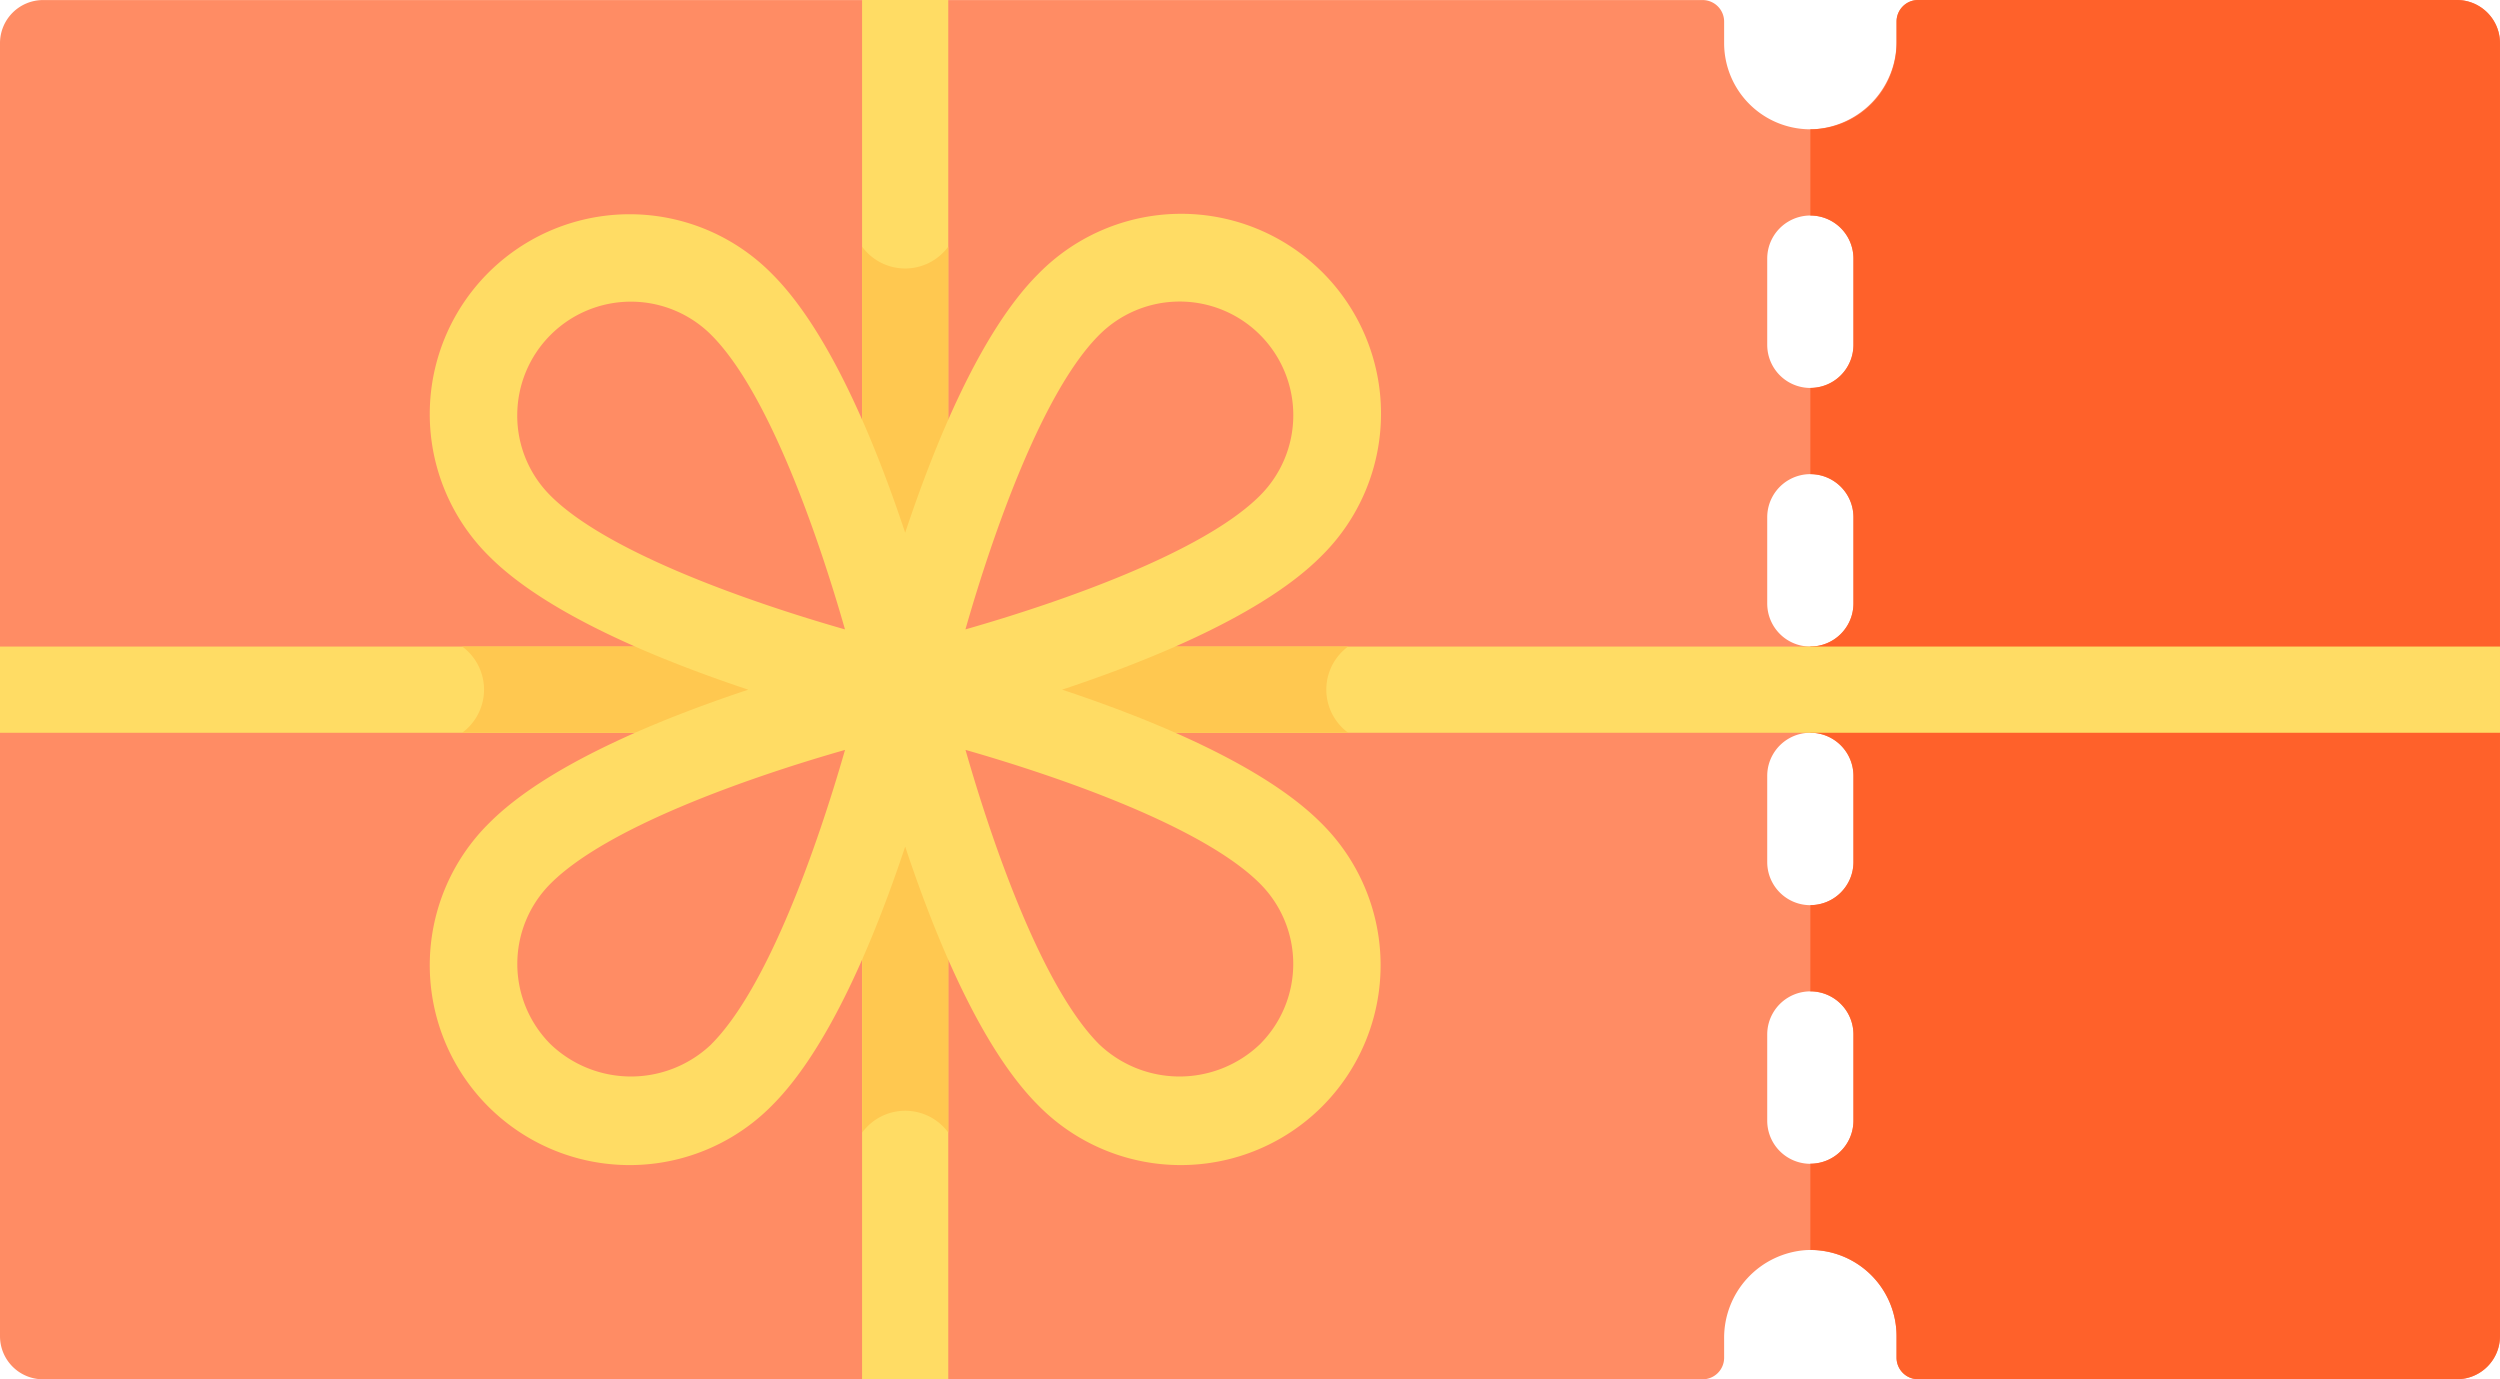 <svg xmlns="http://www.w3.org/2000/svg" viewBox="0 0 136.543 75.334">
  <defs>
    <style>
      .cls-1 {
        fill: #ff8c64;
      }

      .cls-2 {
        fill: #ff612a;
      }

      .cls-3 {
        fill: #ffdc64;
      }

      .cls-4 {
        fill: #ffc850;
      }
    </style>
  </defs>
  <g id="voucher" transform="translate(0 -114.758)">
    <path id="Path_190" data-name="Path 190" class="cls-1" d="M134.188,114.759H104.761a1.177,1.177,0,0,0-1.177,1.177v1.044a4.8,4.8,0,0,1-4.481,4.836,4.709,4.709,0,0,1-4.936-4.7v-1.177a1.177,1.177,0,0,0-1.177-1.177H2.354A2.354,2.354,0,0,0,0,117.113v70.626a2.354,2.354,0,0,0,2.354,2.354H92.99a1.177,1.177,0,0,0,1.177-1.177v-1.044a4.8,4.8,0,0,1,4.481-4.836,4.709,4.709,0,0,1,4.936,4.7v1.177a1.177,1.177,0,0,0,1.177,1.177h29.427a2.354,2.354,0,0,0,2.354-2.354V117.113A2.355,2.355,0,0,0,134.188,114.759ZM101.23,175.968a2.354,2.354,0,0,1-4.709,0v-4.708a2.354,2.354,0,0,1,4.709,0Zm0-14.125a2.354,2.354,0,0,1-4.709,0v-4.708a2.354,2.354,0,0,1,4.709,0Zm0-14.125a2.354,2.354,0,1,1-4.709,0v-4.708a2.354,2.354,0,1,1,4.709,0Zm0-14.125a2.354,2.354,0,0,1-4.709,0v-4.708a2.354,2.354,0,0,1,4.709,0Z" transform="translate(0 -0.001)"/>
    <path id="Path_191" data-name="Path 191" class="cls-2" d="M373.112,128.883v4.708a2.354,2.354,0,0,1-2.354,2.354v4.708a2.354,2.354,0,0,1,2.354,2.354v4.708a2.354,2.354,0,0,1-2.354,2.354v4.708a2.354,2.354,0,0,1,2.354,2.354v4.708a2.354,2.354,0,0,1-2.354,2.354V168.9a2.354,2.354,0,0,1,2.354,2.354v4.708a2.354,2.354,0,0,1-2.354,2.354v4.708a4.709,4.709,0,0,1,4.708,4.708v1.177a1.177,1.177,0,0,0,1.177,1.177h29.427a2.355,2.355,0,0,0,2.354-2.354V117.112a2.355,2.355,0,0,0-2.354-2.354H376.644a1.177,1.177,0,0,0-1.177,1.177v1.177a4.709,4.709,0,0,1-4.708,4.708v4.708A2.354,2.354,0,0,1,373.112,128.883Z" transform="translate(-271.882)"/>
    <path id="Path_192" data-name="Path 192" class="cls-3" d="M136.543,150.072H51.792V114.759H47.084v35.313H0v4.709H47.084v35.313h4.708V154.78h84.751Z" transform="translate(0 -0.001)"/>
    <path id="Path_193" data-name="Path 193" class="cls-4" d="M143.014,191.8a2.918,2.918,0,0,1,0-4.66l.031-.024h-21.84v-21.84l-.024.031a2.918,2.918,0,0,1-4.66,0l-.024-.031v21.84H94.657l.031.024a2.918,2.918,0,0,1,0,4.66l-.031.024H116.5v21.84l.024-.031a2.918,2.918,0,0,1,4.66,0l.024.031v-21.84h21.84Z" transform="translate(-69.413 -37.047)"/>
    <path id="Path_194" data-name="Path 194" class="cls-3" d="M122.743,184.793c4.99-1.659,11.012-4.147,14.127-7.263a10.915,10.915,0,1,0-15.435-15.435c-3.115,3.115-5.6,9.137-7.263,14.127-1.659-4.99-4.147-11.012-7.263-14.127a10.915,10.915,0,1,0-15.435,15.436c3.115,3.115,9.137,5.6,14.127,7.263-4.99,1.659-11.012,4.147-14.127,7.263a10.915,10.915,0,1,0,15.436,15.435c3.115-3.115,5.6-9.137,7.263-14.127,1.659,4.99,4.147,11.012,7.263,14.127a10.915,10.915,0,1,0,15.435-15.436C133.755,188.94,127.733,186.452,122.743,184.793Zm2.021-19.369a6.207,6.207,0,1,1,8.778,8.778c-3.087,3.087-10.808,5.794-16.079,7.3C118.97,176.231,121.676,168.511,124.764,165.424Zm-31.779,4.389a6.207,6.207,0,0,1,10.6-4.389c3.087,3.087,5.794,10.808,7.3,16.079-5.272-1.508-12.992-4.214-16.08-7.3A6.167,6.167,0,0,1,92.984,169.813Zm10.6,34.349a6.355,6.355,0,0,1-8.778,0,6.205,6.205,0,0,1,0-8.778c3.087-3.087,10.808-5.794,16.08-7.3C109.374,193.355,106.668,201.075,103.581,204.162Zm29.96,0a6.355,6.355,0,0,1-8.778,0c-3.087-3.087-5.794-10.808-7.3-16.079,5.272,1.508,12.992,4.214,16.08,7.3a6.2,6.2,0,0,1,0,8.777Z" transform="translate(-64.734 -32.368)"/>
  </g>
</svg>
